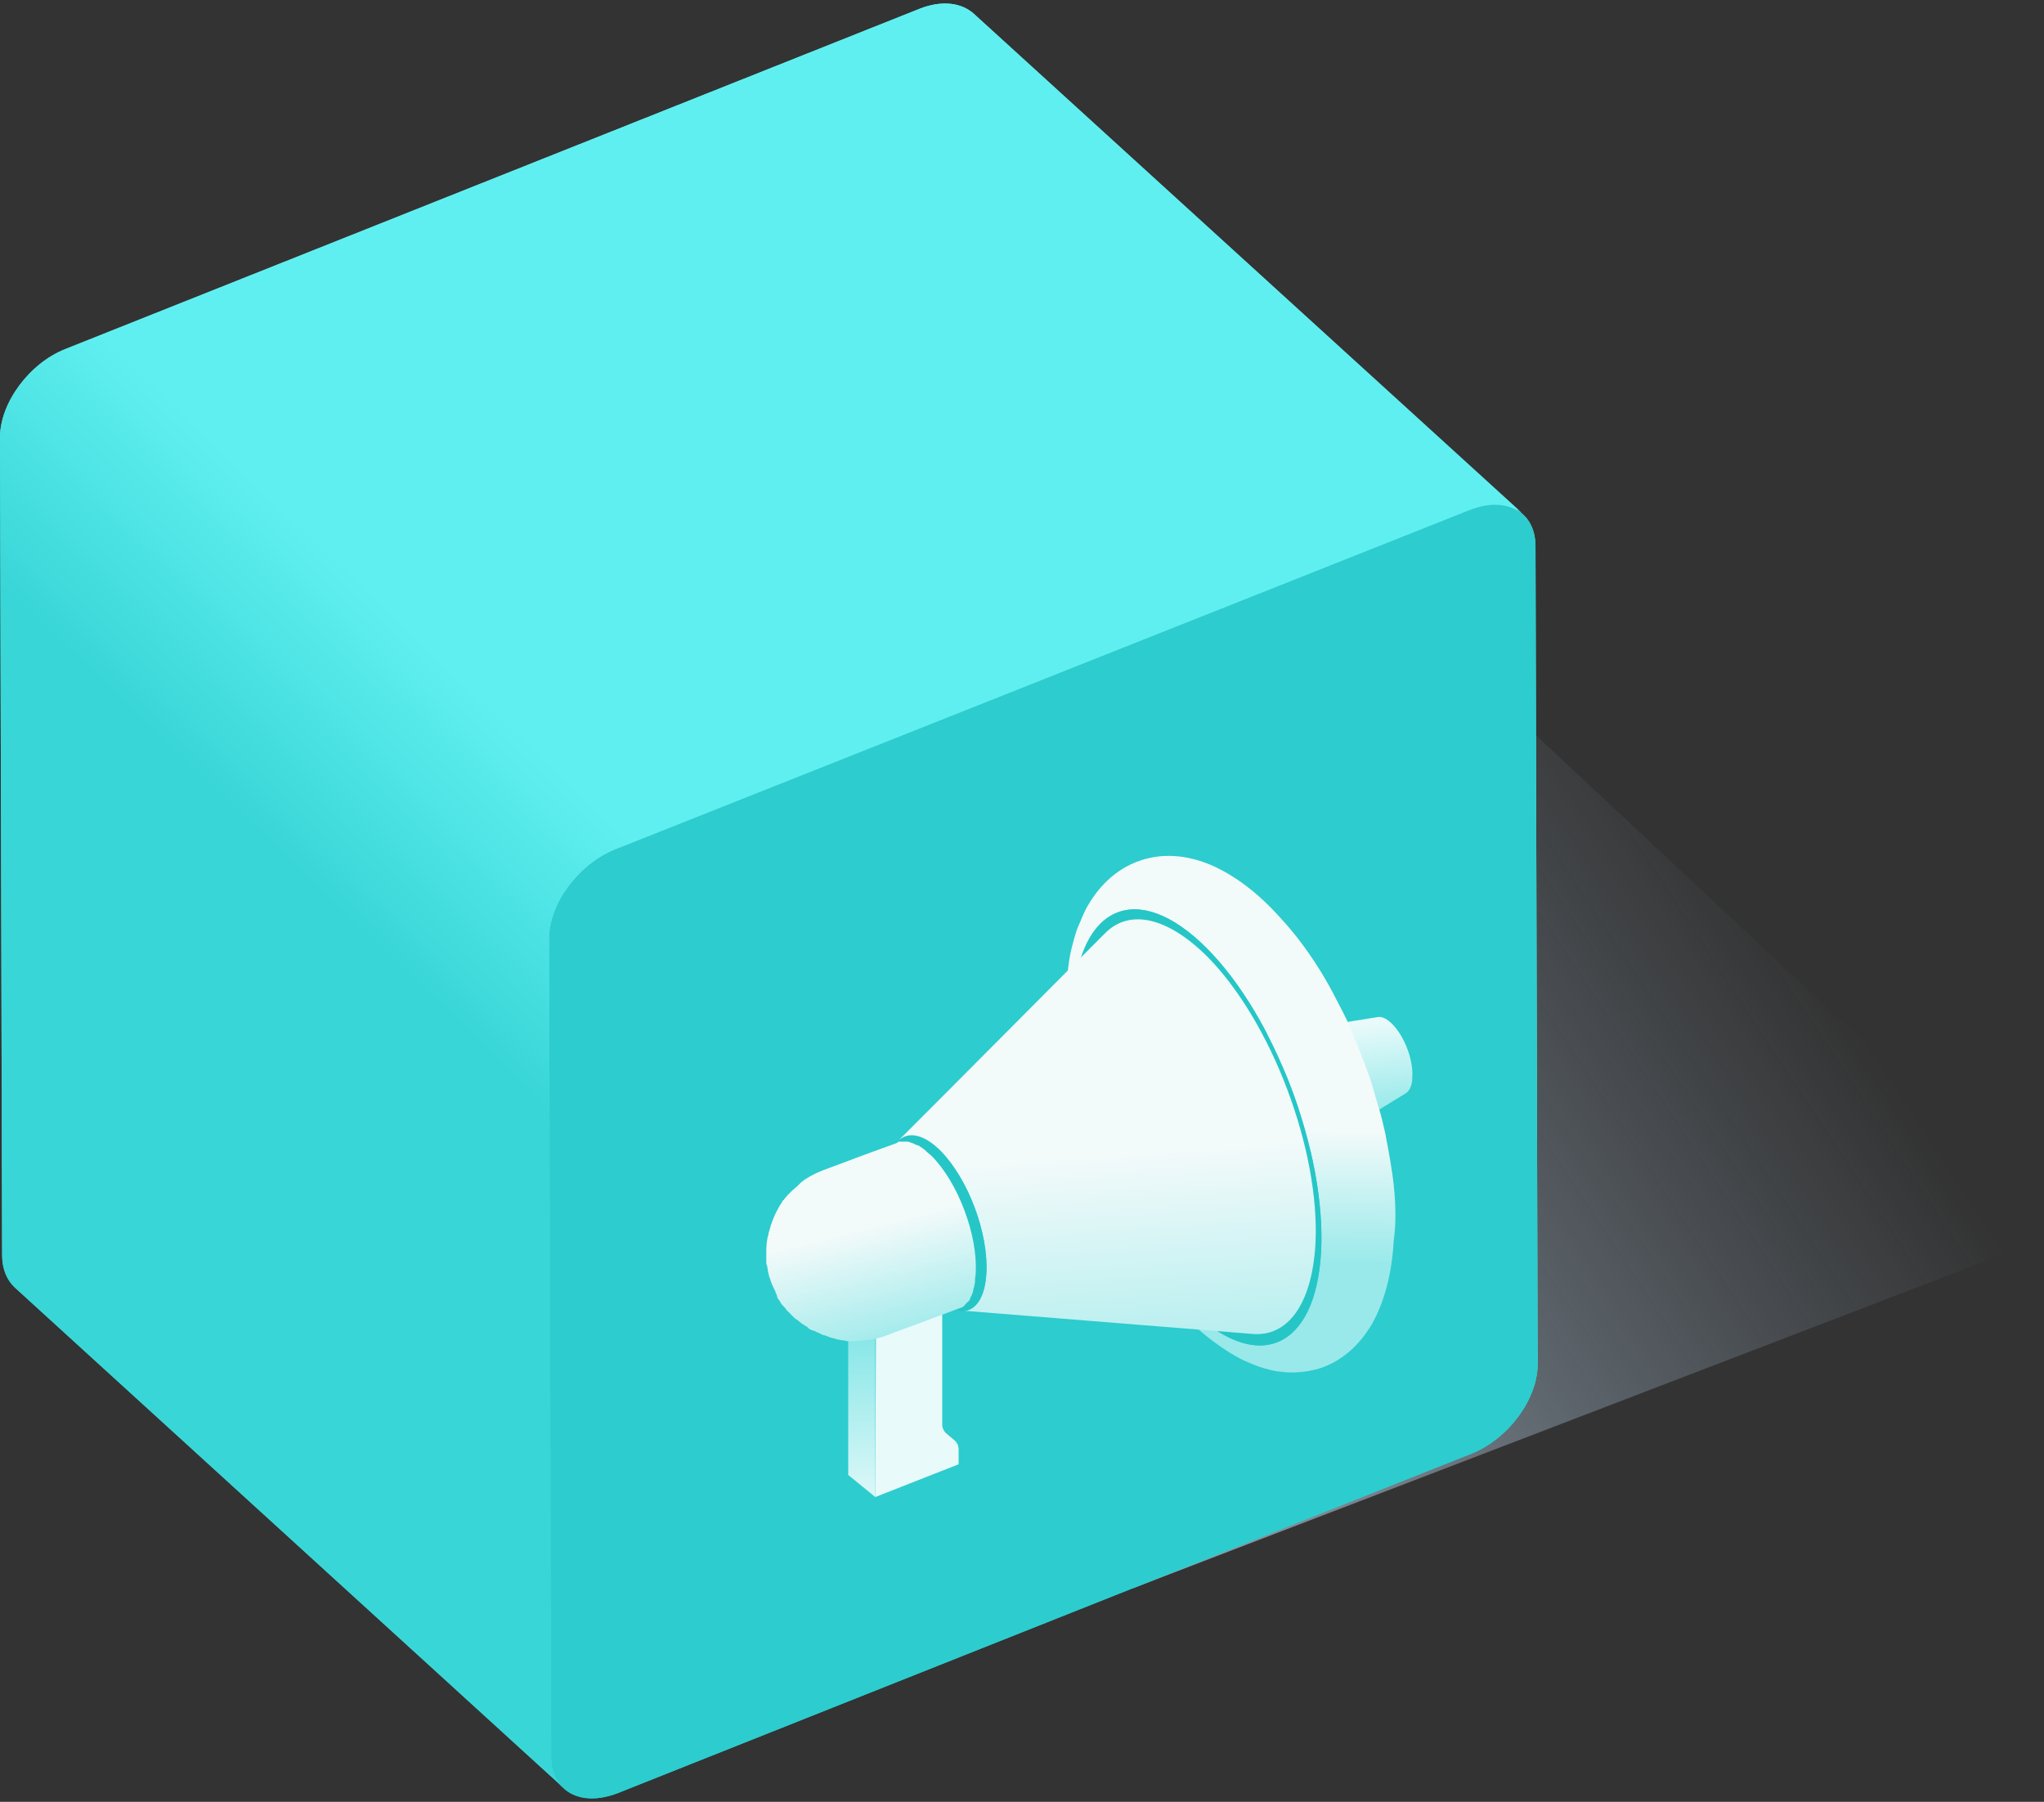 <?xml version="1.0" encoding="utf-8"?>
<!-- Generator: Adobe Illustrator 19.2.0, SVG Export Plug-In . SVG Version: 6.00 Build 0)  -->
<svg version="1.1" id="Layer_1" xmlns="http://www.w3.org/2000/svg" xmlns:xlink="http://www.w3.org/1999/xlink" x="0px" y="0px"
	 viewBox="0 0 287 253" style="enable-background:new 0 0 287 253;" xml:space="preserve">
<rect x="0" y="0" width="287" height="253" fill="#333333" stroke="none"/>
<style type="text/css">
	.st0{fill:url(#SVGID_1_);}
	.st1{fill:url(#SVGID_2_);}
	.st2{enable-background:new    ;}
	.st3{fill:#2DCCCE;}
	.st4{fill:url(#SVGID_3_);}
	.st5{fill:#826E62;}
	.st6{clip-path:url(#SVGID_5_);enable-background:new    ;}
	.st7{fill:#836F62;}
	.st8{fill:url(#SVGID_6_);}
	.st9{fill:url(#SVGID_7_);}
	.st10{fill:#967D6D;}
	.st11{fill:url(#SVGID_8_);}
	.st12{fill:url(#SVGID_9_);}
	.st13{fill:#26C6C7;}
	.st14{fill:url(#SVGID_10_);}
	.st15{fill:url(#SVGID_11_);}
</style>
<g>
	<g>
		<linearGradient id="SVGID_1_" gradientUnits="userSpaceOnUse" x1="98.618" y1="209.275" x2="241.885" y2="115.1">
			<stop  offset="0" style="stop-color:#C6D6E6"/>
			<stop  offset="8.685774e-02" style="stop-color:#C1D2E2;stop-opacity:0.913"/>
			<stop  offset="0.671" style="stop-color:#A2B7CB;stop-opacity:0.329"/>
			<stop  offset="1" style="stop-color:#97ADC2;stop-opacity:0"/>
		</linearGradient>
		<path class="st0" d="M204.5,92.8c-1.9-1.8-5.1-2.2-8.7-0.9L69.7,140.4l89.4,82.6l51.6-19.8l74-28.4c2.5-0.9,3.1-4.1,1.2-5.9
			L204.5,92.8z"/>
		<linearGradient id="SVGID_2_" gradientUnits="userSpaceOnUse" x1="78.361" y1="157.471" x2="107.082" y2="127.415">
			<stop  offset="0" style="stop-color:#39D6D7"/>
			<stop  offset="0.862" style="stop-color:#60EFF0"/>
		</linearGradient>
		<path class="st1" d="M215.6,76.7c0-2-0.7-3.6-1.9-4.6c0,0,0.1,0.1,0.1,0.1L136.7,1.9c-1.7-1.5-4.4-1.9-7.5-0.7L9.2,49
			C4.1,51,0,56.6,0,61.4l0.3,114.9c0,1.9,0.7,3.5,1.8,4.5l77.1,70.3c0,0-0.1-0.1-0.1-0.1c1.7,1.6,4.4,2,7.6,0.8L206.7,204
			c5.1-2,9.2-7.6,9.2-12.5L215.6,76.7z M213.3,71.8c-0.1-0.1-0.2-0.1-0.2-0.2C213.2,71.7,213.2,71.7,213.3,71.8z M212.6,71.4
			c-0.1,0-0.2-0.1-0.2-0.1C212.4,71.3,212.5,71.4,212.6,71.4z M211.6,71C211.6,71,211.6,71,211.6,71C211.6,71,211.6,71,211.6,71z
			 M210.7,70.9c-0.1,0-0.2,0-0.3,0C210.5,70.9,210.6,70.9,210.7,70.9z M209.8,70.8c-0.1,0-0.2,0-0.3,0
			C209.6,70.8,209.7,70.8,209.8,70.8z M208.8,70.9c-0.1,0-0.2,0-0.4,0.1C208.6,70.9,208.7,70.9,208.8,70.9z M207.8,71.1
			c-0.1,0-0.2,0-0.3,0.1C207.6,71.2,207.7,71.1,207.8,71.1z M78.6,250.5c0.1,0.1,0.2,0.2,0.3,0.3C78.8,250.7,78.7,250.6,78.6,250.5z
			 M77.4,246.7c0,0.3,0,0.5,0,0.8C77.4,247.2,77.4,246.9,77.4,246.7z M77.5,247.7c0,0.2,0.1,0.4,0.1,0.5
			C77.5,248,77.5,247.9,77.5,247.7z M77.6,248.5c0,0.2,0.1,0.3,0.1,0.5C77.7,248.8,77.7,248.6,77.6,248.5z M77.9,249.1
			c0.1,0.2,0.2,0.4,0.3,0.6C78,249.6,77.9,249.4,77.9,249.1z M78.2,249.8c0.1,0.2,0.2,0.4,0.3,0.5C78.4,250.2,78.3,250,78.2,249.8z"
			/>
		<g>
			<g>
				<g class="st2">
					<g>
						<path class="st3" d="M206.4,71.6c5.1-2,9.2,0.3,9.2,5.1l0.3,114.9c0,4.9-4.1,10.4-9.2,12.5L86.6,251.8c-5.1,2-9.2-0.3-9.2-5.1
							l-0.3-114.9c0-4.9,4.1-10.4,9.2-12.5L206.4,71.6z"/>
					</g>
					<linearGradient id="SVGID_3_" gradientUnits="userSpaceOnUse" x1="56.325" y1="136.414" x2="85.045" y2="106.358">
						<stop  offset="0" style="stop-color:#39D6D7"/>
						<stop  offset="0.862" style="stop-color:#60EFF0"/>
					</linearGradient>
					<path class="st4" d="M136.7,1.9c-1.7-1.5-4.4-1.9-7.5-0.7L9.2,49C4.1,51,0,56.6,0,61.4l0.3,114.9c0,1.9,0.7,3.5,1.8,4.5
						l77.1,70.3c-1.1-1-1.8-2.5-1.8-4.5l-0.3-114.9c0-4.9,4.1-10.4,9.2-12.5l120.1-47.7c3.1-1.2,5.8-0.9,7.5,0.7L136.7,1.9z"/>
				</g>
			</g>
		</g>
	</g>
	<g>
		<g>
			<g class="st2">
				<g>
					<polygon class="st5" points="132.7,201.2 129,198 130.3,199.1 134.1,202.3 					"/>
				</g>
				<g class="st2">
					<defs>
						<polygon id="SVGID_4_" class="st2" points="132.7,201.2 129,198 129,198 132.7,201.2 						"/>
					</defs>
					<clipPath id="SVGID_5_">
						<use xlink:href="#SVGID_4_"  style="overflow:visible;"/>
					</clipPath>
					<g class="st6">
						<polyline class="st7" points="132.7,201.2 129,198 129,198 132.7,201.2 132.7,201.2 						"/>
					</g>
				</g>
				<g>
					
						<linearGradient id="SVGID_6_" gradientUnits="userSpaceOnUse" x1="99.023" y1="192.326" x2="97.672" y2="180.168" gradientTransform="matrix(1 5.413312e-03 -5.413312e-03 1 27.856 -13.746)">
						<stop  offset="0" style="stop-color:#E8FAFA"/>
						<stop  offset="1" style="stop-color:#7DE4E5"/>
					</linearGradient>
					<path class="st8" d="M132.3,181l0,19c0,0.5,0.2,0.9,0.5,1.2l1.3,1.1c0.3,0.3,0.5,0.7,0.5,1.2l0,2.1l-11.7,4.6l0.1-25.5
						L132.3,181z"/>
				</g>
				<g>
					<linearGradient id="SVGID_7_" gradientUnits="userSpaceOnUse" x1="121.104" y1="213.13" x2="120.935" y2="184.762">
						<stop  offset="0" style="stop-color:#E8FAFA"/>
						<stop  offset="1" style="stop-color:#7DE4E5"/>
					</linearGradient>
					<polygon class="st9" points="122.9,210.2 119.1,207.1 119.1,181.5 122.9,184.7 					"/>
				</g>
				<g>
					<polygon class="st10" points="122.9,184.7 119.1,181.5 128.5,177.8 132.3,181 					"/>
				</g>
			</g>
		</g>
		<g>
			<g class="st2">
				<linearGradient id="SVGID_8_" gradientUnits="userSpaceOnUse" x1="186.201" y1="144.534" x2="188.101" y2="160.744">
					<stop  offset="0" style="stop-color:#E8FAFA"/>
					<stop  offset="1" style="stop-color:#7DE4E5"/>
				</linearGradient>
				<path class="st11" d="M195.5,143.8c-0.7-0.7-1.4-1.1-2-1c-6.2,1-12.4,2-18.7,2.9c0.9-0.1,2.1,0.4,3.3,1.6
					c2.8,2.8,4.9,8.5,4.7,12.5c-0.1,1.9-0.7,3.1-1.5,3.6c5.4-3.3,10.7-6.6,16.1-9.9c0.5-0.3,0.9-1.1,0.9-2.2
					C198.5,148.9,197.2,145.5,195.5,143.8z"/>
				
					<linearGradient id="SVGID_9_" gradientUnits="userSpaceOnUse" x1="145.982" y1="171.616" x2="145.982" y2="190.355" gradientTransform="matrix(1 5.413312e-03 -5.413312e-03 1 27.856 -13.746)">
					<stop  offset="0" style="stop-color:#F3FAFA"/>
					<stop  offset="1" style="stop-color:#99E9EA"/>
				</linearGradient>
				<path class="st12" d="M195.4,164.2c-0.2-1.4-0.6-3.5-0.9-5.1c-0.2-0.8-0.4-1.8-0.6-2.5c-1-3.4-1.1-3.8-1.5-5.1
					c-1.4-3.8-1.4-3.8-2.9-7.4c-0.3-0.8-1.5-3.1-2.4-4.8c-0.9-1.7-3.4-6.2-7.3-10.4c-3.2-3.6-6.6-6.1-9.9-7.5
					c-3.4-1.4-6.7-1.6-9.7-0.6c-4,1.3-6.3,4.4-7.3,6.1c-0.8,1.3-1,2.1-1.6,3.4c-0.3,0.8-0.6,1.9-0.8,2.7c-0.3,1.1-0.5,2.6-0.6,3.7
					c-0.1,0.6-0.1,1.4-0.2,2c-0.1,2,0,3.8,0,4.9c0.1,2.7,0.5,5.1,0.5,5.1c0.2,1.3,0.6,3.5,0.9,5.1c0.2,0.8,0.4,1.8,0.6,2.5
					c1,3.4,1.1,3.8,1.5,5.1c1.4,3.8,1.4,3.8,2.9,7.4c0.3,0.6,1.4,2.9,2.4,4.8c0.9,1.7,3.4,6.2,7.2,10.4c2.1,2.4,3.9,3.8,4.6,4.3
					c2.4,1.8,4.2,2.7,5,3c1.2,0.5,1.6,0.7,2.9,1c1,0.3,1.7,0.3,2.6,0.4c0.5,0,2.4,0.1,4.6-0.6c3-1,5.5-3.2,7.3-6.3
					c2.5-4.5,2.9-9.7,3-11.7C196.2,170.8,195.8,166.6,195.4,164.2z M185.5,175.7c-0.7,13.9-9.1,17.4-18.7,7.8
					c-9.6-9.6-16.8-28.7-16.1-42.6s9.1-17.4,18.7-7.8C179,142.7,186.2,161.8,185.5,175.7z"/>
				<path class="st13" d="M169.4,133.1c-9.6-9.6-17.9-6.1-18.7,7.8s6.5,33,16.1,42.6c9.6,9.6,17.9,6.1,18.7-7.8
					C186.2,161.8,179,142.7,169.4,133.1z M184.6,174.8c-0.7,13.2-8.6,16.5-17.7,7.4c-9.1-9.1-16-27.3-15.3-40.5
					c0.7-13.2,8.6-16.5,17.7-7.4C178.5,143.5,185.3,161.6,184.6,174.8z"/>
				<g>
					
						<linearGradient id="SVGID_10_" gradientUnits="userSpaceOnUse" x1="128.189" y1="175.127" x2="131.228" y2="215.654" gradientTransform="matrix(1 5.413312e-03 -5.413312e-03 1 27.856 -13.746)">
						<stop  offset="0" style="stop-color:#F3FAFA"/>
						<stop  offset="1" style="stop-color:#99E9EA"/>
					</linearGradient>
					<path class="st14" d="M175.9,187.3c-13.7-1.1-27.4-2.2-41.1-3.3c2,0.2,3.5-1.7,3.7-5.3c0.3-5.6-2.6-13.2-6.4-17.1
						c-2.4-2.4-4.6-2.8-6-1.4c0,0,0,0,0,0c9.7-9.7,19.4-19.5,29.1-29.2c3.3-3.3,8.5-2.4,14.2,3.2c9.1,9.1,16,27.3,15.3,40.5
						C184.2,183.3,180.7,187.7,175.9,187.3z"/>
				</g>
				<g>
					<path class="st13" d="M124.6,164.8c0.3-5.6,3.6-7,7.5-3.1s6.7,11.5,6.4,17.1c-0.3,5.6-3.6,7-7.5,3.1S124.3,170.3,124.6,164.8z"
						/>
				</g>
			</g>
			<linearGradient id="SVGID_11_" gradientUnits="userSpaceOnUse" x1="121.358" y1="172.418" x2="125.664" y2="189.558">
				<stop  offset="0" style="stop-color:#F3FAFA"/>
				<stop  offset="1" style="stop-color:#99E9EA"/>
			</linearGradient>
			<path class="st15" d="M136.2,182.4c0-0.1,0.1-0.2,0.1-0.3c0.1-0.1,0.1-0.2,0.2-0.4c0-0.1,0.1-0.2,0.1-0.3c0-0.1,0.1-0.3,0.1-0.5
				c0-0.1,0.1-0.2,0.1-0.3c0-0.2,0.1-0.4,0.1-0.6c0-0.1,0-0.2,0-0.3c0-0.3,0.1-0.6,0.1-1c0.3-5.3-2.5-12.7-6.2-16.4
				c-0.2-0.2-0.5-0.4-0.7-0.6c-0.1-0.1-0.1-0.1-0.2-0.2c-0.1-0.1-0.3-0.2-0.4-0.3c-0.1-0.1-0.2-0.1-0.3-0.2
				c-0.1-0.1-0.3-0.2-0.4-0.2c-0.1,0-0.2-0.1-0.3-0.1c-0.1-0.1-0.2-0.1-0.4-0.2c-0.1,0-0.2-0.1-0.3-0.1c-0.1,0-0.2-0.1-0.3-0.1
				c-0.1,0-0.2,0-0.3,0c-0.1,0-0.2,0-0.3,0c-0.1,0-0.2,0-0.3,0c-0.1,0-0.2,0-0.3,0c-0.1,0-0.2,0-0.2,0.1c-0.1,0-0.1,0-0.2,0.1h0
				c0,0,0,0,0,0c-2.2,0.8-5,1.8-7.6,2.8l-2.7,1c-1.5,0.6-2.5,1.2-3.1,1.7c-0.1,0.1-0.1,0.1-0.2,0.2c-0.1,0.1-0.2,0.2-0.3,0.3
				c0,0-0.1,0.1-0.1,0.1c0,0-0.1,0.1-0.1,0.1c-0.2,0.1-0.3,0.3-0.5,0.4c-0.1,0.1-0.2,0.2-0.3,0.3c-0.1,0.1-0.1,0.1-0.2,0.2
				c-0.1,0.1-0.2,0.2-0.3,0.3c0,0,0,0,0,0c-0.1,0.2-0.3,0.3-0.4,0.5c0,0,0,0,0,0c0,0,0,0.1-0.1,0.1c-0.1,0.1-0.2,0.2-0.2,0.3
				c-0.2,0.3-0.4,0.6-0.6,1c-0.4,0.7-0.6,1.3-0.7,1.5c0,0,0,0,0,0c-0.1,0.3-0.2,0.6-0.3,0.8c0,0,0,0,0,0.1c-0.1,0.4-0.2,0.6-0.3,1
				c0,0,0,0.1,0,0.1c0,0.1,0,0.2-0.1,0.3c-0.2,1.1-0.2,1.7-0.2,1.8c0,0.3,0,0.6,0,0.9c0,0,0,0,0,0c0,0.2,0,0.5,0,0.8
				c0,0,0,0.1,0,0.1c0,0.2,0,0.4,0.1,0.5c0.1,0.4,0.1,0.8,0.2,1.1c0,0.1,0.1,0.3,0.1,0.4c0,0.1,0,0.2,0.1,0.2c0,0,0,0.1,0,0.1
				c0.2,0.7,0.5,1.3,0.8,1.9c0,0,0,0,0,0c0,0,0,0,0,0.1c0.1,0.2,0.2,0.3,0.2,0.5c0,0.1,0.1,0.2,0.1,0.3c0.1,0.1,0.2,0.3,0.3,0.4
				c0,0.1,0.1,0.1,0.1,0.2c0.1,0.2,0.3,0.4,0.4,0.5c0,0,0.1,0.1,0.1,0.1c0.2,0.2,0.3,0.4,0.4,0.5c0,0,0,0,0,0c0,0,0,0,0.1,0.1
				c0.2,0.2,0.3,0.3,0.5,0.5c0,0,0,0,0.1,0.1c0.1,0.1,0.1,0.1,0.2,0.2c0.2,0.2,0.3,0.3,0.5,0.4c0,0,0,0,0,0c0.4,0.3,0.7,0.6,1.1,0.8
				c0.1,0.1,0.2,0.1,0.3,0.2c0,0,0.1,0,0.1,0.1c0,0,0.1,0,0.1,0.1c0.3,0.2,0.5,0.3,0.6,0.3c0.1,0,0.2,0.1,0.3,0.1
				c0.1,0,0.1,0.1,0.2,0.1c0.1,0,0.1,0.1,0.2,0.1c0.3,0.1,0.6,0.3,0.9,0.4c0,0,0,0,0.1,0c0.1,0,0.2,0.1,0.3,0.1
				c0.2,0.1,0.3,0.1,0.5,0.2c0.4,0.1,0.8,0.2,1.1,0.3c0,0,0.1,0,0.1,0c0.3,0.1,0.8,0.1,1.1,0.2c0.3,0,0.7,0.1,1.1,0c0,0,0,0,0.1,0
				c0.4,0,0.6,0,1.2-0.1c0.3,0,0.6-0.1,1-0.1c0.4-0.1,1.2-0.2,2.2-0.6c1.5-0.6,3.3-1.2,5.1-1.9l5.1-1.9c0,0,0,0,0,0
				c0.1,0,0.2-0.1,0.3-0.1c0.1,0,0.1-0.1,0.2-0.1c0.1-0.1,0.2-0.1,0.2-0.2c0.1-0.1,0.1-0.1,0.2-0.2c0.1-0.1,0.1-0.2,0.2-0.2
				c0.1-0.1,0.1-0.1,0.2-0.2C136.1,182.6,136.2,182.5,136.2,182.4z"/>
		</g>
	</g>
</g>
</svg>
